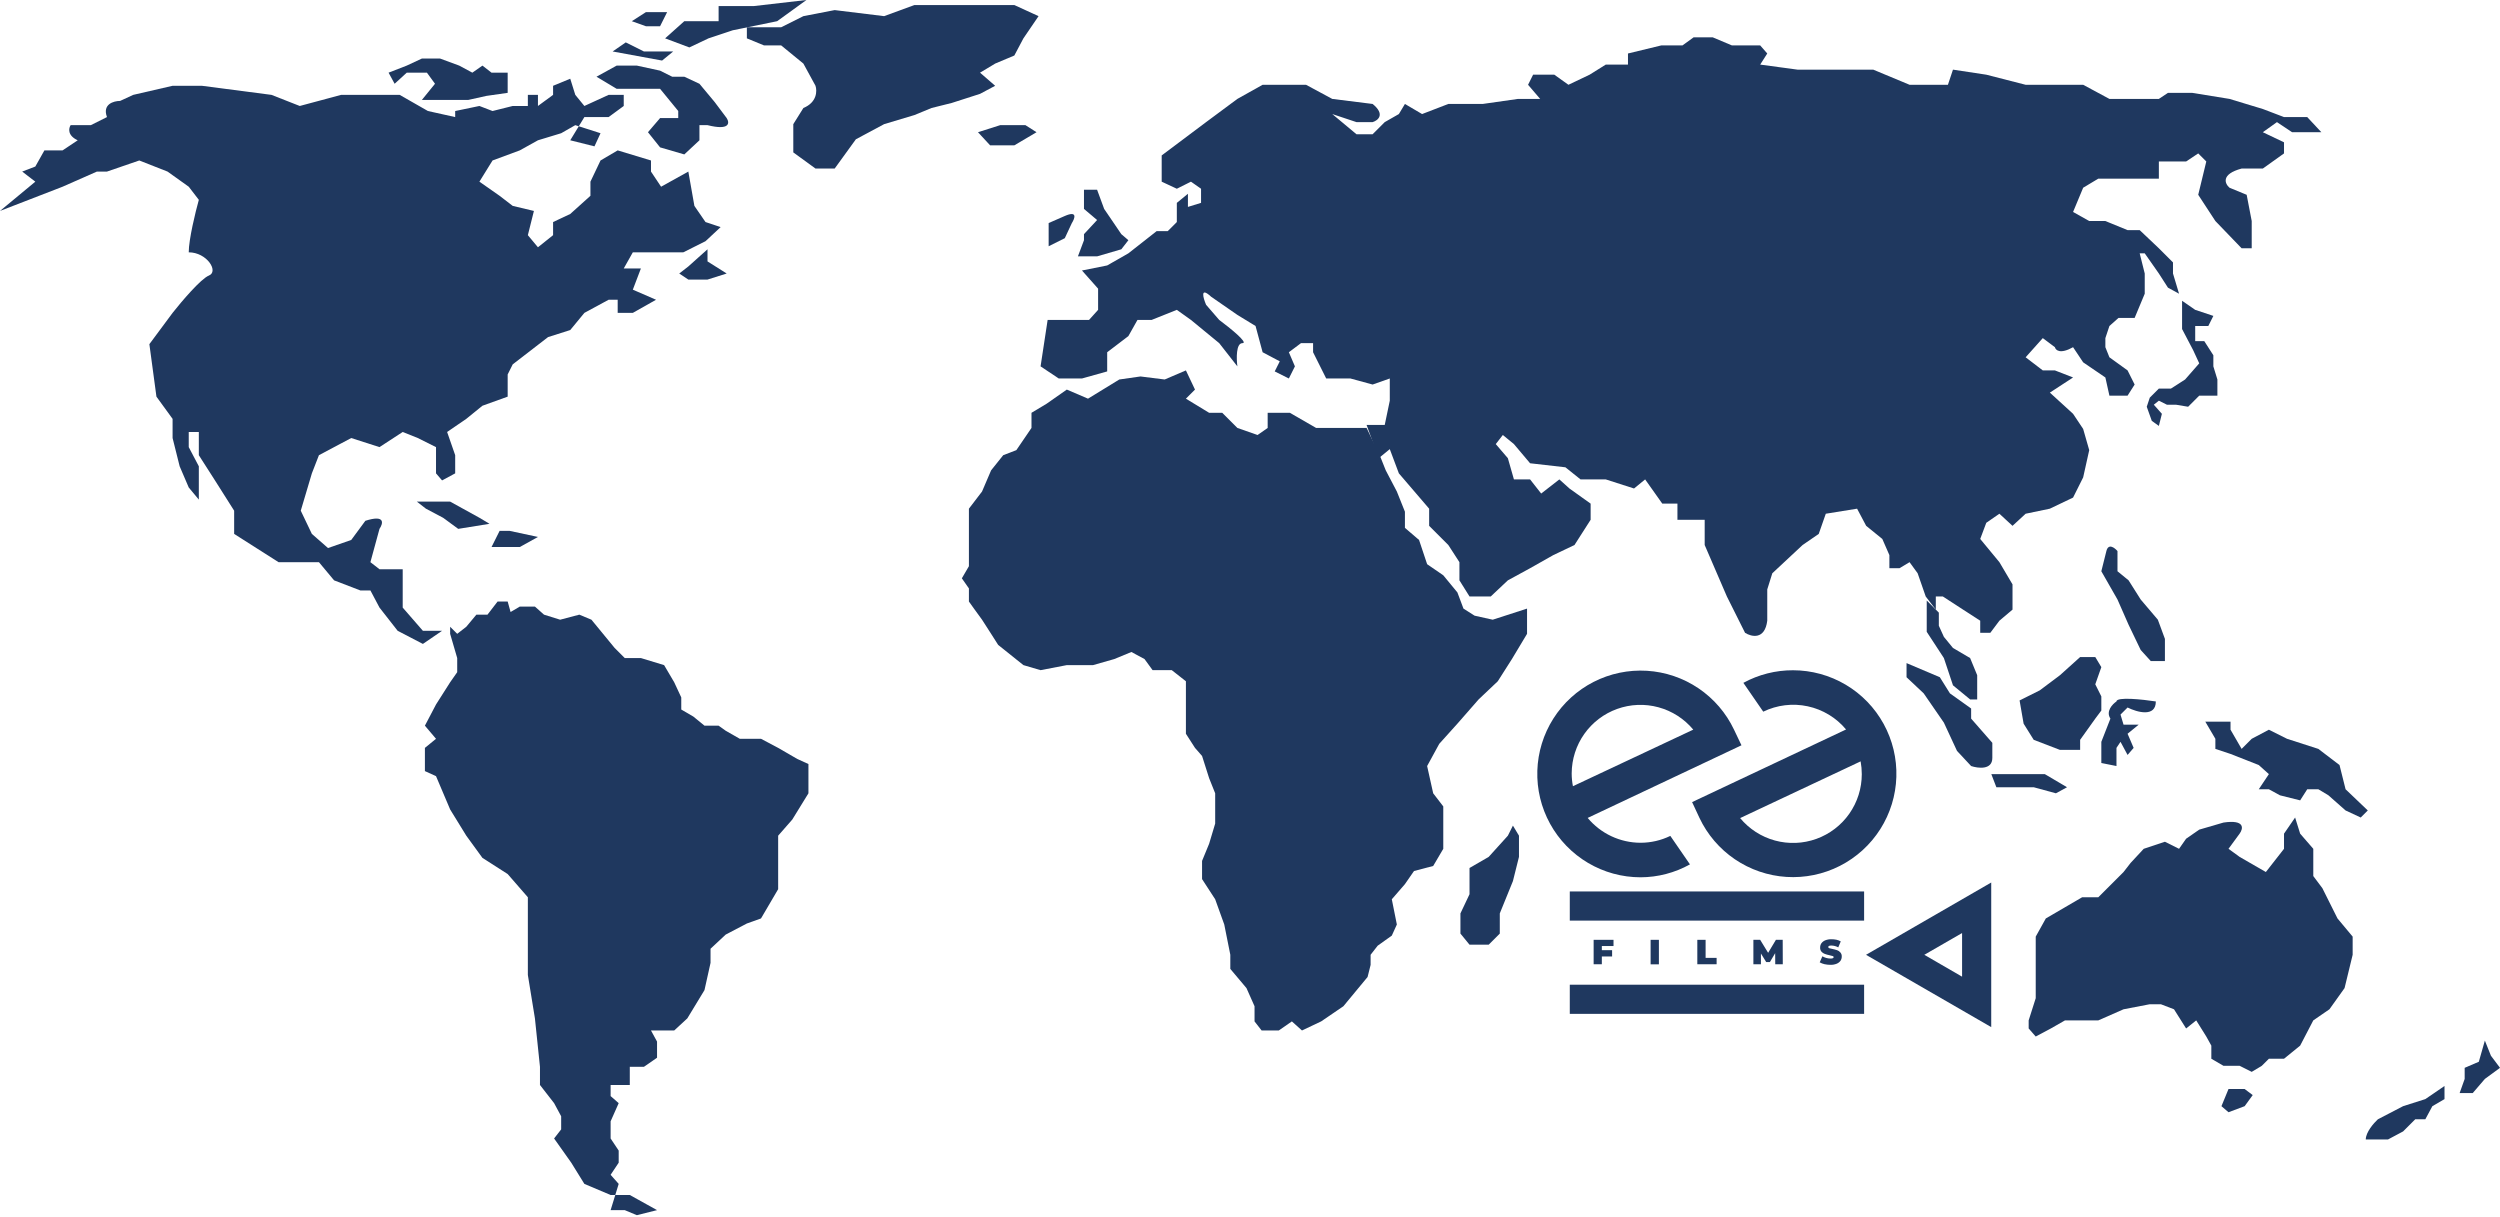 <?xml version="1.0" encoding="UTF-8"?> <svg xmlns="http://www.w3.org/2000/svg" width="1140" height="555" viewBox="0 0 1140 555" fill="none"> <path d="M457.473 207.566L463.456 205.264L470.359 195.139V188.236L477.263 184.094L486.467 177.65L496.132 181.792L510.4 173.048L520.064 171.667L531.11 173.048L540.775 168.906L544.917 177.65L540.775 181.792L551.36 188.236H557.343L564.247 195.139L573.452 198.361L578.054 195.139V188.236H588.179L600.145 195.139H612.111H623.157L629.14 207.566L631.901 214.469L636.964 224.134L640.646 233.339V240.702L647.089 246.225L650.771 257.271L658.135 262.333L664.578 270.157L667.339 277.521L672.402 280.743L680.686 282.584L696.334 277.521V289.027L689.431 300.533L682.987 310.658L674.243 318.942L664.578 329.988L656.294 339.193L650.771 349.318L653.532 361.744L658.135 367.727V377.852V387.057L653.532 394.881L644.788 397.182L640.646 403.165L634.663 410.069L636.964 421.574L634.663 426.637L628.219 431.239L624.998 435.381V439.984L623.617 445.507L612.572 458.853L602.446 465.757L593.702 469.899L589.1 465.757L583.117 469.899H575.293L572.071 465.757V458.853L568.389 450.569L561.025 441.825V435.381L558.264 421.574L554.122 410.069L548.139 400.864V392.58L551.36 384.756L554.122 375.551V367.727V361.744L551.36 354.84L548.139 344.715L544.917 341.033L540.775 334.59V327.226V316.181V310.658L534.332 305.595H525.587L521.905 300.533L515.922 297.311L508.098 300.533L498.433 303.294H486.467L474.501 305.595L466.677 303.294L455.171 294.09L451.95 289.027L447.808 282.584L444.126 277.521L441.825 274.299V268.316L438.603 263.714L441.825 258.191V248.526V243.924V238.401V231.958L447.808 224.134L451.95 214.469L457.473 207.566Z" fill="#1F385F"></path> <path d="M687.59 381.074L678.846 390.739L670.101 395.802V407.768L665.959 416.512V425.717L670.101 430.779H678.846L683.908 425.717V416.512L689.891 401.785L692.653 390.739V381.074L689.891 376.472L687.59 381.074Z" fill="#1F385F"></path> <path d="M1012.98 504.417L1016.2 496.593H1023.56L1027.24 499.354L1023.56 504.417L1016.2 507.178L1012.98 504.417Z" fill="#1F385F"></path> <path d="M968.333 460.234L956.827 465.297H941.639L935.196 468.979L928.292 472.66L925.071 468.979V465.297L928.292 455.172V441.365V427.097L932.895 418.813L949.463 409.148H956.827L968.333 397.642L971.554 393.5L977.537 387.057L987.202 383.835L993.646 387.057L996.867 382.455L1002.85 378.312L1013.9 375.091C1023.84 373.618 1022.95 377.852 1021.26 380.153L1016.2 387.057L1021.26 390.739L1033.23 397.642L1041.51 387.057V380.153L1046.57 372.79L1048.87 380.153L1054.86 387.057V399.483L1059 405.006L1065.9 418.813L1072.81 427.097V435.382L1069.12 450.569L1062.22 460.234L1054.86 465.297L1048.87 476.803L1041.51 482.786H1034.61L1031.38 486.007L1026.78 488.769L1021.26 486.007H1013.9L1008.37 482.786V476.803L1006.07 472.66L1001.47 465.297L996.867 468.979L991.345 460.234L985.361 457.933H980.299L968.333 460.234Z" fill="#1F385F"></path> <path d="M1088.91 519.604H1078.79C1078.79 516.291 1082.47 512.087 1084.31 510.4L1095.82 504.417L1105.94 501.195L1114.69 495.212V501.195L1109.16 504.417L1105.94 510.4H1101.34L1095.82 515.922L1088.91 519.604Z" fill="#1F385F"></path> <path d="M1127.57 498.434H1121.59L1123.89 491.99V486.928L1130.34 484.166L1133.1 474.501L1135.86 481.405L1140 486.928L1133.1 491.99L1127.57 498.434Z" fill="#1F385F"></path> <path d="M287.186 544.918L299.612 551.821L290.407 554.122L284.885 551.821H278.441L280.566 544.918H278.441L266.475 539.855L260.492 530.19L252.668 519.144L255.89 515.002V509.019L252.668 503.036L246.225 494.752V486.468L243.924 464.377L240.702 444.586V426.177V409.148L231.498 398.563L219.992 391.199L212.628 381.074L205.264 369.108L198.821 353.92L193.758 351.619V341.034L198.821 336.892L193.758 330.909L198.821 321.244L205.264 311.119L208.486 306.516V300.073L205.264 289.027V285.806L208.486 289.027L212.628 285.806L217.23 280.283H222.293L226.895 274.3H231.498L232.825 279.08L237.02 276.601H243.924L248.066 280.283L255.43 282.584L264.174 280.283L269.697 282.584L280.282 295.471L284.885 300.073H292.248L302.834 303.295L307.436 311.119L310.658 318.022V323.545L316.181 326.767L321.243 330.909H327.686L330.908 333.21L337.351 336.892H347.016L354.84 341.034L363.585 346.096L368.647 348.398V353.92V361.744L361.284 373.71L354.84 381.074V391.199V405.467L347.016 418.813L340.573 421.115L330.908 426.177L324.005 432.62V439.064L321.243 451.49L313.419 464.377L307.436 469.899H301.913H296.851L299.612 474.962V482.326L293.629 486.468H287.186V494.752H278.441V499.815L282.123 503.036L278.441 511.32V515.002V519.144L282.123 524.667V530.19L278.441 535.713L282.123 539.855L280.566 544.918H287.186Z" fill="#1F385F"></path> <path d="M1069.58 359.903L1079.71 369.568L1076.49 372.79L1069.58 369.568L1061.76 362.664L1057.16 359.903H1052.1L1048.87 364.966L1039.67 362.664L1034.61 359.903H1030L1034.61 353L1030 348.857L1017.12 343.795L1010.21 341.494V336.891L1005.61 329.067H1017.12V332.749L1022.18 341.494L1026.78 336.891L1034.61 332.749L1042.89 336.891L1057.16 341.494L1066.82 348.857L1069.58 359.903Z" fill="#1F385F"></path> <path d="M939.338 307.897L930.133 314.8L920.929 319.402L922.77 329.988L927.372 337.352L939.338 341.954H948.543V337.352L955.446 327.687L958.208 324.005V317.562L955.446 312.039L958.208 304.215L955.446 299.612H948.543L939.338 307.897Z" fill="#1F385F"></path> <path d="M932.434 353L942.56 358.983L937.497 361.744L927.372 358.983H919.548H910.343L908.042 353H915.866H923.69H932.434Z" fill="#1F385F"></path> <path d="M908.502 338.732V345.636C908.502 351.159 902.059 350.392 898.837 349.318L892.394 342.414L886.411 329.528L877.206 316.181L869.382 308.817V302.374L884.57 308.817L889.172 316.181L898.837 323.084V327.687L908.502 338.732Z" fill="#1F385F"></path> <path d="M958.208 260.493L960.509 251.288C961.429 247.606 964.267 249.754 965.571 251.288V260.493L970.634 264.635L976.157 273.379L983.981 282.584L987.202 291.328V301.453H980.759L976.157 296.391L970.634 284.885L965.571 273.379L958.208 260.493Z" fill="#1F385F"></path> <path d="M890.553 312.499L886.411 300.073L878.587 288.107V273.839L884.11 279.362V285.345L886.411 290.408L890.553 295.47L898.377 300.073L901.599 307.897V318.942H898.377L890.553 312.499Z" fill="#1F385F"></path> <path d="M850.973 239.782L846.831 231.958L832.564 234.259L829.342 243.464L821.978 248.526L808.171 261.413L805.87 268.777V283.044C804.766 291.881 798.66 290.408 795.745 288.567L787.461 271.998L777.336 248.526V237.021H771.353H764.909V229.657H758.006L750.182 218.611L745.119 222.753L732.233 218.611H720.727L713.823 213.088L697.715 211.247L690.351 202.503L685.289 198.361L682.067 202.503L687.59 208.946L690.351 218.611H697.715L702.778 225.055L711.062 218.611L715.664 222.753L725.329 229.657V237.021L717.965 248.526L708.3 253.129L697.715 259.112L687.59 264.635L679.766 271.998H670.101L665.499 264.635V256.35L660.436 248.526L651.692 239.782V231.958L637.885 215.85L633.742 204.804L628.68 208.946L623.157 193.759H631.441L633.742 182.713V172.588L625.919 175.349L615.793 172.588H604.748L598.765 160.622V156.48H593.242L587.719 160.622L590.48 167.065L587.719 172.588L581.276 169.366L583.577 164.764L575.753 160.622L572.531 148.656L564.247 143.593L552.281 135.309C547.126 130.522 548.599 135.769 549.98 138.991L555.963 145.894C560.719 149.423 569.494 156.48 566.548 156.48C563.603 156.48 563.787 163.537 564.247 167.065L555.963 156.48L543.076 145.894L536.633 141.292L525.127 145.894H518.684L514.542 153.258L504.877 160.622V169.366L493.371 172.588H482.786L474.501 167.065L477.723 145.894H496.593L500.735 141.292V131.627L493.371 123.343L504.877 121.042L514.542 115.519L527.428 105.394H532.491L536.633 101.252V92.507L541.696 88.365V94.348L547.679 92.507V86.064L543.076 82.842L536.633 86.064L529.73 82.842V70.876L549.98 55.688L564.247 45.103L575.753 38.66H595.543L607.509 45.103L625.919 47.404C631.81 52.191 628.373 54.921 625.919 55.688H618.555L607.509 52.007L618.555 61.211H625.919L631.441 55.688L637.885 52.007L640.646 47.404L648.47 52.007L660.436 47.404H676.084L692.192 45.103H702.317L696.795 38.66L699.096 34.057H708.761L715.204 38.66L724.869 34.057L732.233 29.455H742.358V24.392L757.545 20.711H767.21L772.273 17.029H781.017L789.762 20.711H802.648L805.87 24.392L802.648 29.455L819.677 31.756H823.359H831.643H839.467H854.195L870.763 38.66H880.428H888.252L890.553 31.756L905.741 34.057L923.69 38.66H939.338H949.923L961.889 45.103H984.441L988.583 42.342H999.629L1016.66 45.103L1031.85 49.705L1041.51 53.387H1052.1L1058.54 60.291H1045.19L1038.29 55.688L1031.85 60.291L1041.51 64.893V69.956L1031.85 76.859H1022.18C1012.61 79.436 1014.51 83.763 1016.66 85.604L1024.48 88.825L1026.78 100.791V113.218H1022.18L1010.21 100.791L1002.39 88.825L1006.07 73.638L1002.39 69.956L996.867 73.638H990.884H984.441V81.462H973.395H956.827L949.923 85.604L945.321 96.649L952.685 100.791H960.049L970.174 104.933H975.696L984.441 113.218L990.884 119.661V124.723L993.646 133.928L988.583 131.167L984.441 124.723L977.998 115.519H975.696L977.998 124.723V133.928L973.395 144.974H966.032L961.889 148.656L960.049 154.178V158.321L961.889 162.923L970.174 168.906L973.395 175.349L970.174 180.412H961.889L960.049 172.128L949.923 165.224L945.321 158.321C939.43 161.634 937.344 159.701 937.037 158.321L931.514 154.178L923.69 162.923L931.514 168.906H937.037L945.321 172.128L934.736 179.031L945.321 188.696L949.923 195.6L952.685 205.264L949.923 217.691L945.321 226.895L934.736 231.958L923.69 234.259L917.707 239.782L911.724 234.259L905.741 238.401L902.979 245.765L911.724 256.35L917.707 266.476V277.981L911.724 283.044L907.582 288.567H902.979V283.044L895.155 277.981L885.951 271.998H882.729V277.981L878.127 271.998L874.445 261.413L870.763 256.35L866.161 259.112H861.558V253.129L858.337 245.765L850.973 239.782Z" fill="#1F385F"></path> <path d="M981.219 191.918L978.918 185.474L980.299 181.332L984.441 177.19H989.964L996.407 173.048L1002.85 165.684L1000.09 159.701L995.026 150.036V144.053V137.15L1001.01 141.292L1009.29 144.053L1006.99 148.656H1001.01V155.559H1005.15L1009.29 162.002V167.065L1011.13 173.048V180.412H1002.85L997.788 185.474L992.265 184.554H988.123L984.441 182.713L982.14 184.554L985.821 188.696L984.441 194.219L981.219 191.918Z" fill="#1F385F"></path> <path d="M692.192 174.889L681.146 167.525V156.48L669.641 144.974V138.53L681.146 127.945L689.891 134.849L686.209 138.53H681.146V144.974L689.891 149.116H695.874L699.096 154.178L692.192 156.48L695.874 162.923L699.096 169.826L692.192 174.889Z" fill="#1F385F"></path> <path d="M620.856 151.877L610.27 155.559L603.827 146.354L606.589 138.07L615.793 130.706L620.856 138.07H628.22V130.706H636.964V138.07L644.788 143.133L652.152 151.877L644.788 155.559L633.282 151.877H620.856Z" fill="#1F385F"></path> <path d="M503.496 95.268L511.32 106.774L514.542 109.536L511.32 113.678L500.275 116.899H491.53L494.292 109.536V106.774L500.275 100.331L494.292 95.268V91.126V86.524H500.275L503.496 95.268Z" fill="#1F385F"></path> <path d="M478.183 101.712L485.547 98.49C491.438 95.913 490.149 99.564 488.768 101.712L485.547 108.615L478.183 112.297V101.712Z" fill="#1F385F"></path> <path d="M445.967 60.291L456.092 57.069H467.598L472.66 60.291L462.535 66.274H451.49L445.967 60.291Z" fill="#1F385F"></path> <path d="M361.744 56.609L366.346 49.245C372.606 46.668 372.636 41.421 371.869 39.12L366.346 28.995L356.221 20.71H348.397L340.573 17.489V12.426H356.221L366.346 7.364L380.614 4.602L403.165 7.364L416.972 2.301H443.666H462.535L473.581 7.364L466.677 17.489L462.535 25.313L453.791 28.995L446.887 33.137L453.791 39.12L446.887 42.802L434.001 46.944L424.796 49.245L416.972 52.467L403.165 56.609L390.279 63.512L380.614 76.859H371.869L361.744 69.495V56.609Z" fill="#1F385F"></path> <path d="M312.039 9.665L303.294 17.489L314.34 21.631L323.085 17.489L334.13 13.807L354.38 9.665L367.727 0L343.795 2.761H327.687V9.665H323.085H312.039Z" fill="#1F385F"></path> <path d="M290.408 29.915H281.203L271.999 34.978L281.203 40.501H290.408H300.993L309.278 50.626V53.847H300.993L295.47 60.291L300.993 67.194L312.039 70.416L318.942 63.972V57.069H322.624C332.934 59.646 332.749 55.995 331.369 53.847L325.846 46.484L318.942 38.199L312.039 34.978H306.516L300.993 32.216L290.408 29.915Z" fill="#1F385F"></path> <path d="M192.378 26.694L185.474 29.915L177.19 33.137L179.951 38.199L185.474 33.137H194.679L198.361 38.199L192.378 45.563H200.662H206.185H213.548L221.833 43.722L231.498 42.342V38.199V33.137H228.276H224.134L219.992 29.915L215.389 33.137L209.406 29.915L200.662 26.694H192.378Z" fill="#1F385F"></path> <path d="M322.624 119.201L331.369 124.723L322.624 127.485H313.88L309.738 124.723L313.88 121.502L322.624 113.678V119.201Z" fill="#1F385F"></path> <path d="M249.907 153.718L233.799 166.145L231.498 170.747V180.872L219.992 185.014L212.628 190.997L203.884 196.98L207.566 207.566V215.85L201.583 219.071L198.821 215.85V203.884L190.537 199.742L183.633 196.98L173.048 203.884L160.161 199.742L145.434 207.566L142.212 215.85L137.15 232.878L142.212 243.464L149.576 249.907L160.161 246.225L166.605 237.481C175.809 234.535 174.736 238.708 173.048 241.163L168.906 256.35L173.048 259.572H183.633V277.061L192.838 287.646H201.583L192.838 293.629L181.332 287.646L173.048 277.061L168.906 269.237H164.304L152.337 264.635L145.434 256.35H127.025L106.774 243.464V232.878L98.03 219.071L90.666 207.566V196.98H86.064V203.884L90.666 212.628V227.816L86.064 222.293L81.922 212.628L78.7 199.742V190.997L71.336 180.872L68.115 156.94L78.7 142.673C82.689 137.61 91.587 127.117 95.269 125.644C99.871 123.803 94.348 115.059 86.064 115.059C86.064 109.168 89.132 96.649 90.666 91.126L86.064 85.143L76.399 78.24L63.512 73.177L48.785 78.24H44.182L28.535 85.143L0 96.189L16.108 82.842L10.125 78.24L16.108 75.939L20.25 68.575H28.535L35.438 63.972C30.652 61.763 31.296 58.45 32.216 57.069H41.421L48.785 53.387C46.576 47.496 51.853 46.023 54.768 46.023L60.751 43.262L78.7 39.12H92.047L123.803 43.262L136.69 48.325L155.559 43.262H167.525H182.253L195.139 50.626L207.566 53.387V50.626L218.611 48.325L224.594 50.626L233.799 48.325H240.702V43.262H245.305V48.325L252.208 43.262V39.12L260.032 35.898L262.333 43.262L266.476 48.325L277.521 43.262H284.425V48.325L277.521 53.387H266.476L263.924 57.578L273.839 60.751L271.078 66.734L260.032 63.972L263.924 57.578L262.333 57.069L255.89 60.751L245.305 63.972L237.021 68.575L224.594 73.177L218.611 82.842L227.816 89.285L233.799 93.888L243.464 96.189L240.702 107.235L245.305 112.757L252.208 107.235V101.252L260.032 97.57L269.237 89.285V82.842L273.839 73.177L281.663 68.575L296.851 73.177V78.24L301.453 85.143L313.88 78.24L316.641 93.888L321.704 101.252L328.607 103.553L321.704 109.996L311.579 115.059H301.453H288.567L284.425 122.422H292.249L288.567 132.087L299.152 136.69L288.567 142.673H281.663V136.69H277.521L266.476 142.673L260.032 150.497L249.907 153.718Z" fill="#1F385F"></path> <path d="M237.02 249.447H224.134L227.816 242.083H232.418L245.305 244.845L237.02 249.447Z" fill="#1F385F"></path> <path d="M205.264 228.736H190.077L194.219 231.958L202.043 236.1L208.946 241.163L223.214 238.861L218.611 236.1L205.264 228.736Z" fill="#1F385F"></path> <path d="M198.821 132.087H211.708L203.424 138.991L198.821 149.116L201.122 153.258L206.645 149.116L211.708 136.69H219.992V144.053L229.657 138.991V132.087H224.594L219.992 129.326L215.39 124.263H203.424L198.821 132.087Z" fill="#1F385F"></path> <path d="M279.362 23.472L301.914 27.614L306.976 23.472H293.63L285.345 19.33L279.362 23.472Z" fill="#1F385F"></path> <path d="M304.215 5.523L300.993 11.966H294.55L288.106 9.665L294.55 5.523H304.215Z" fill="#1F385F"></path> <path d="M558.264 95.729L562.406 87.905L565.168 82.382L567.469 78.24L562.406 72.717V67.654L572.071 64.433L578.054 55.228L584.498 60.291L575.753 67.654L578.054 75.939H593.702L599.685 78.24L593.702 82.382H584.498V87.905H578.054V95.729L572.071 99.871H567.469L558.264 103.092L553.662 99.871H543.997L549.98 95.729H558.264Z" fill="#1F385F"></path> <path d="M958.208 338.272L962.35 327.687C960.141 324.373 963.27 321.09 965.111 319.863C965.111 317.654 977.077 318.942 983.06 319.863C983.06 327.226 974.469 324.772 970.174 322.624L966.952 325.846L968.333 330.448H975.236L970.174 334.59L972.935 341.033L970.174 344.255L966.952 338.272L965.111 341.033V349.318L958.208 347.937V338.272Z" fill="#1F385F"></path> <path d="M735.762 431.391V428.559H726.699V439.699H730.437V436.149H735.12V433.279H730.437V431.391H735.762Z" fill="#1F385F"></path> <path d="M756.456 428.559H752.679V439.737H756.456V428.559Z" fill="#1F385F"></path> <path d="M773.978 428.559V439.699H782.776V436.791H777.754V428.559H773.978Z" fill="#1F385F"></path> <path d="M805.397 438.717H807.059L809.476 434.639L809.513 439.699H812.95L812.912 428.559H809.816L806.266 434.488L802.641 428.559H799.544V439.699H802.98V434.79L805.397 438.717Z" fill="#1F385F"></path> <path d="M834.701 437.093C834.05 437.096 833.401 437.007 832.775 436.829C832.156 436.646 831.561 436.393 831 436.074L829.792 438.83C830.467 439.206 831.191 439.486 831.944 439.661C832.837 439.859 833.748 439.96 834.663 439.963C835.63 439.992 836.594 439.825 837.495 439.472C838.201 439.192 838.815 438.721 839.27 438.113C839.649 437.543 839.846 436.871 839.837 436.187C839.861 435.845 839.817 435.502 839.706 435.178C839.596 434.854 839.422 434.555 839.195 434.299C838.795 433.826 838.272 433.473 837.684 433.279C836.979 433.045 836.26 432.856 835.532 432.713C835.044 432.644 834.563 432.53 834.097 432.373C833.983 432.336 833.882 432.266 833.808 432.172C833.735 432.077 833.69 431.963 833.681 431.844C833.681 431.391 834.172 431.164 835.116 431.164C836.212 431.186 837.287 431.471 838.25 431.995L839.383 429.276C838.77 428.928 838.108 428.674 837.42 428.521C836.674 428.371 835.915 428.295 835.154 428.294C834.186 428.265 833.223 428.432 832.322 428.785C831.616 429.066 831.002 429.537 830.547 430.145C830.168 430.715 829.971 431.386 829.98 432.071C829.937 432.754 830.153 433.428 830.585 433.959C830.997 434.417 831.516 434.767 832.095 434.978C832.795 435.237 833.515 435.439 834.248 435.583C834.734 435.673 835.214 435.8 835.683 435.96C835.985 435.96 836.136 436.262 836.136 436.489C836.128 436.589 836.092 436.685 836.032 436.765C835.971 436.845 835.89 436.907 835.796 436.942C835.445 437.068 835.072 437.12 834.701 437.093Z" fill="#1F385F"></path> <path d="M908 468.361V402.426L850.902 435.394L908 468.361ZM894.707 445.363L877.487 435.394L894.707 425.462V445.363Z" fill="#1F385F"></path> <path d="M850.033 449.026H715.822V462.319H850.033V449.026Z" fill="#1F385F"></path> <path d="M850.033 406.505H715.822V419.797H850.033V406.505Z" fill="#1F385F"></path> <path d="M774.922 372.896C778.519 380.536 784.101 387.071 791.087 391.817C798.072 396.564 806.203 399.348 814.631 399.879C823.06 400.409 831.476 398.668 839.001 394.835C846.527 391.002 852.885 385.219 857.412 378.09C861.939 370.961 864.469 362.747 864.738 354.307C865.007 345.866 863.004 337.508 858.94 330.105C854.876 322.702 848.898 316.527 841.632 312.223C834.366 307.919 826.077 305.646 817.632 305.639C809.716 305.61 801.921 307.584 794.974 311.379L804.037 324.521C810.334 321.463 817.474 320.6 824.318 322.072C831.162 323.543 837.317 327.264 841.801 332.64L771.599 365.758L774.922 372.896ZM848.447 347.179C848.797 349.11 848.973 351.069 848.976 353.032C848.978 359.481 846.991 365.774 843.285 371.053C839.58 376.331 834.336 380.338 828.269 382.527C822.203 384.716 815.609 384.98 809.387 383.283C803.165 381.587 797.617 378.012 793.501 373.047L848.447 347.179Z" fill="#1F385F"></path> <path d="M770.617 394.157L761.667 381.166C757.433 383.23 752.783 384.302 748.072 384.3C743.472 384.288 738.931 383.268 734.768 381.31C730.605 379.353 726.923 376.506 723.979 372.971L794.106 339.853L790.707 332.716C787.093 325.098 781.501 318.59 774.515 313.869C767.529 309.149 759.404 306.389 750.988 305.877C742.573 305.366 734.174 307.121 726.667 310.961C719.161 314.8 712.822 320.583 708.311 327.706C703.801 334.83 701.284 343.033 701.023 351.46C700.762 359.888 702.766 368.231 706.827 375.62C710.889 383.009 716.858 389.173 724.112 393.469C731.367 397.766 739.641 400.038 748.072 400.048C755.966 400.031 763.725 398.004 770.617 394.157ZM716.691 352.617C716.721 346.186 718.729 339.92 722.441 334.669C726.154 329.418 731.391 325.436 737.444 323.264C743.496 321.091 750.071 320.832 756.275 322.523C762.48 324.214 768.014 327.772 772.128 332.716L717.257 358.508C716.883 356.63 716.694 354.72 716.691 352.806V352.617Z" fill="#1F385F"></path> </svg> 